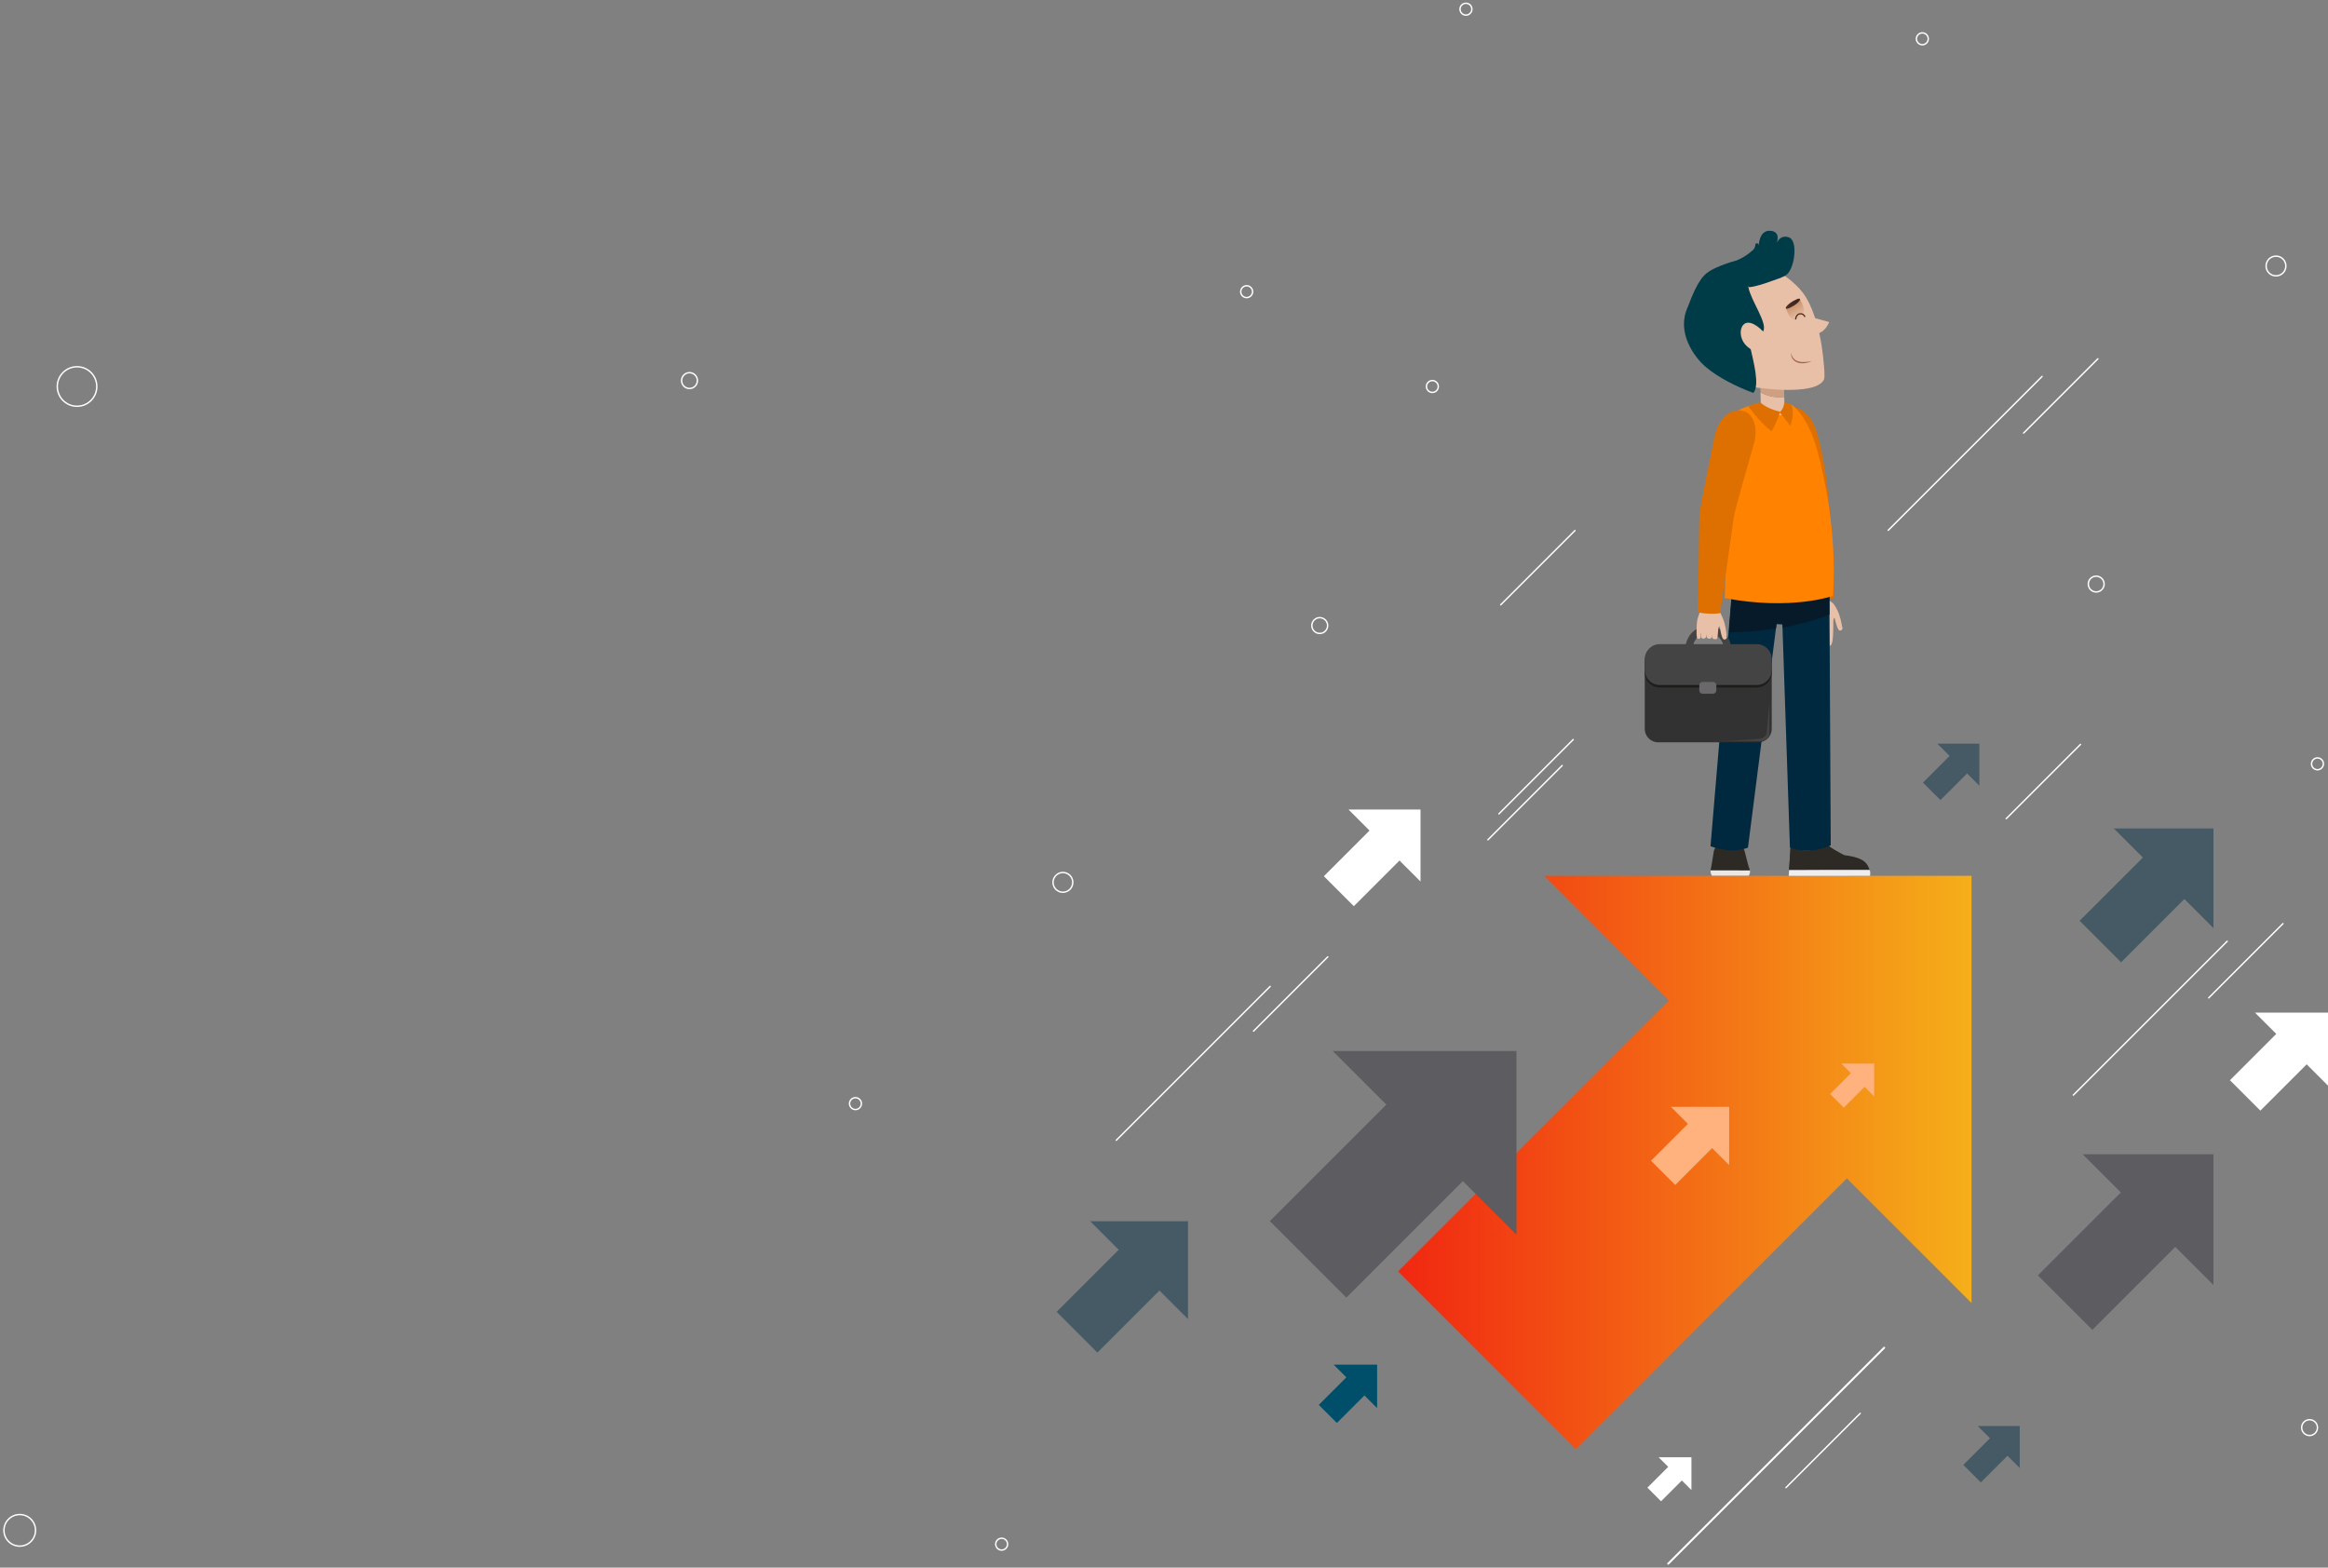 <svg xmlns="http://www.w3.org/2000/svg" width="591" height="398" viewBox="0 0 591 398" fill="none"><rect x="0" y="0" width="591" height="398" fill="#808080" stroke="none"/><path d="M500.508 222.366H392.046L423.703 254.025L354.926 322.802L400.072 367.949L468.85 299.171L500.508 330.828V222.366Z" fill="url(#paint0_linear_1090_8204)"></path><path d="M384.98 266.829H338.33L351.946 280.445L322.364 310.027L341.783 329.445L371.363 299.864L384.98 313.479V266.829Z" fill="#5D5C60"></path><path d="M561.925 210.333H536.606L543.996 217.723L527.94 233.779L538.479 244.317L554.534 228.261L561.925 235.652V210.333Z" fill="#455A64"></path><path d="M512.746 362.047H502.075L505.191 365.16L498.424 371.927L502.866 376.368L509.631 369.603L512.746 372.716V362.047Z" fill="#455A64"></path><path d="M502.492 188.807H491.823L494.938 191.92L488.171 198.687L492.612 203.128L499.378 196.363L502.492 199.476V188.807Z" fill="#455A64"></path><path d="M438.974 281.012H424.191L428.506 285.328L419.132 294.702L425.284 300.856L434.66 291.481L438.974 295.797V281.012Z" fill="#FFB27D"></path><path d="M561.925 293.058H528.717L538.409 302.751L517.351 323.808L531.174 337.631L552.231 316.573L561.925 326.265V293.058Z" fill="#5D5C60"></path><path d="M349.605 346.473H338.573L341.793 349.693L334.797 356.689L339.39 361.28L346.385 354.285L349.605 357.505V346.473Z" fill="#004F6A"></path><path d="M301.594 310.057H276.751L284.003 317.309L268.25 333.062L278.589 343.403L294.342 327.65L301.594 334.9V310.057Z" fill="#455A64"></path><path d="M475.785 270.037H467.46L469.889 272.468L464.611 277.747L468.076 281.213L473.356 275.933L475.785 278.364V270.037Z" fill="#FFB27D"></path><path d="M429.397 369.984H421.072L423.501 372.415L418.223 377.693L421.687 381.159L426.967 375.879L429.397 378.31V369.984Z" fill="white"></path><path d="M591 257.089H572.457L577.869 262.501L566.111 274.259L573.83 281.976L585.588 270.22L591 275.632V257.089Z" fill="white"></path><path d="M360.621 205.528H342.338L347.674 210.865L336.08 222.458L343.691 230.069L355.284 218.475L360.621 223.811V205.528Z" fill="white"></path><path d="M463.925 152.291C463.925 152.291 465.107 152.755 465.617 153.494C466.128 154.233 466.587 155.156 466.873 155.942C467.458 157.543 467.614 159.118 467.731 159.416C467.846 159.712 467.46 160.202 466.993 160.081C466.527 159.961 466.13 158.324 466.02 157.965C465.835 157.354 465.806 156.717 465.581 156.954C465.356 157.191 465.411 158.534 465.409 159.175C465.408 159.817 465.385 161.6 465.208 162.713C465.087 163.482 464.79 164.028 464.447 163.954C464.102 163.879 463.93 163.236 463.968 162.759C464.006 162.28 464.159 159.303 464.126 159.192C464.064 158.985 463.86 163.621 463.722 164.115C463.583 164.609 462.574 164.933 462.493 163.776C462.413 162.619 462.633 159.139 462.61 159.081C462.556 158.94 462.299 163.006 462.218 163.464C462.139 163.922 461.443 164.271 461.219 163.542C460.996 162.812 461.307 158.847 461.282 158.721C461.224 158.433 461.098 159.476 461.038 160.256C460.971 161.13 460.871 162.008 460.581 162.131C460.112 162.33 459.821 161.801 459.942 160.612C460.065 159.423 460.011 156.725 460.02 156.106C460.027 155.487 460.485 153.877 460.617 153.47C460.619 153.272 460.62 153.188 460.596 152.974C460.547 152.518 460.769 152.337 461.234 152.191L462.723 151.721C463.231 151.56 463.769 151.816 463.925 152.291Z" fill="#E8C0A8"></path><path d="M465.479 151.774C465.634 150.92 465.034 136.126 464.558 130.327C463.887 122.151 462.819 115.219 461.385 110.252C459.676 104.334 456.426 103.327 455.161 103.479C451.635 103.903 454.097 107.062 453.574 111.473C453.274 113.996 458.711 127.807 458.728 129.572C458.743 131.337 459.924 149.877 459.938 151.888C460.027 152.441 465.395 152.233 465.479 151.774Z" fill="#DD7000"></path><path d="M468.222 217.119C468.222 217.119 463.723 214.951 462.93 213.376C462.93 213.376 460.438 213.379 459.739 215.862C459.739 215.862 456.33 216.455 454.605 214.445L454.188 220.888L474.639 220.877C474.077 219.395 473.628 217.79 468.222 217.119Z" fill="#2D2A25"></path><path d="M454.606 214.443C454.954 214.849 455.346 215.174 455.79 215.359C456.289 216.67 457.241 219.107 458.731 220.887L454.19 220.889L454.606 214.443Z" fill="#2D2A25"></path><path d="M454.188 220.888L454.082 222.374L474.745 222.363C474.768 221.769 474.903 221.472 474.639 220.878L454.188 220.888Z" fill="#EFEDED"></path><path d="M443.862 219.845L442.853 215.915C442.853 215.915 441.904 213.218 438.985 213.218C436.065 213.218 435.117 215.915 435.117 215.915L434.397 220.307L443.862 219.845Z" fill="#2D2A25"></path><path d="M444.247 220.937C444.3 221.235 444.314 221.775 443.952 222.322H434.547C434.547 222.322 434.222 221.72 434.242 220.914L444.247 220.937Z" fill="#EAE7E4"></path><path d="M434.243 220.859C434.293 220.005 436.089 217.404 439.095 217.404C442.941 217.404 443.824 219.584 444.178 220.712C444.178 220.712 444.218 220.806 444.247 220.966L434.24 220.956C434.242 220.925 434.242 220.893 434.243 220.859Z" fill="#2D2A25"></path><path d="M464.397 146.482L464.762 214.614C464.762 214.614 459.431 217.29 454.405 215.201L452.485 158.49L451.001 158.42L443.745 215.207C443.745 215.207 439.908 216.932 434.242 214.844L439.993 146.482H464.397Z" fill="#00283E"></path><path d="M439.995 146.482H464.45V155.995C462.44 156.874 458.393 158.284 452.555 159.312L452.5 158.493L451.009 158.42L450.842 159.587C447.441 160.107 443.47 160.471 438.927 160.553L439.995 146.482Z" fill="#071A29"></path><path d="M446.384 188.463H420.947C419.068 188.463 417.545 186.939 417.545 185.06V170.21H449.788V185.06C449.787 186.939 448.263 188.463 446.384 188.463Z" fill="#333232"></path><path d="M445.954 174.55H421.374C419.258 174.55 417.542 172.833 417.542 170.717V167.999C417.542 165.883 419.258 164.166 421.374 164.166H445.954C448.07 164.166 449.787 165.881 449.787 167.999V170.717C449.787 172.833 448.07 174.55 445.954 174.55Z" fill="#1D1D1B"></path><path d="M445.954 173.919H421.374C419.258 173.919 417.542 172.204 417.542 170.086V167.368C417.542 165.252 419.258 163.535 421.374 163.535H445.954C448.07 163.535 449.787 165.252 449.787 167.368V170.086C449.787 172.202 448.07 173.919 445.954 173.919Z" fill="#454444"></path><path d="M433.664 170.457C430.475 170.457 427.881 167.862 427.881 164.674C427.881 161.484 430.475 158.891 433.664 158.891C436.854 158.891 439.447 161.484 439.447 164.674C439.447 167.862 436.854 170.457 433.664 170.457ZM433.664 160.748C431.501 160.748 429.739 162.509 429.739 164.672C429.739 166.836 431.499 168.596 433.664 168.596C435.829 168.596 437.59 166.836 437.59 164.672C437.59 162.509 435.829 160.748 433.664 160.748Z" fill="#454444"></path><path d="M434.879 176.136H432.241C431.777 176.136 431.402 175.761 431.402 175.297V173.976C431.402 173.512 431.777 173.137 432.241 173.137H434.879C435.343 173.137 435.718 173.512 435.718 173.976V175.297C435.72 175.759 435.343 176.136 434.879 176.136Z" fill="#6B686C"></path><path d="M449.183 178.427C449.183 178.427 449.183 185.449 449.183 186.251C449.183 187.052 448.606 188.11 447.035 188.11C445.465 188.11 438.026 188.11 438.026 188.11C438.026 188.11 446.106 187.693 446.714 187.598C447.324 187.502 448.382 187.084 448.51 186.059C448.639 185.033 449.183 178.427 449.183 178.427Z" fill="#454444"></path><path d="M452.958 100.778L453.057 105.299L447.059 105.505L446.93 99.623C449.451 101.05 451.936 100.932 452.958 100.778Z" fill="#E8C0A8"></path><path d="M446.932 99.623L446.831 95.093L452.829 94.886L452.958 100.777C451.936 100.932 449.451 101.051 446.932 99.623Z" fill="#CF9F82"></path><path d="M450.486 106.323C446.936 106.323 446.085 103.863 445.962 103.094C448.484 102.46 450.98 102.204 454.083 102.729C454.155 103.621 453.972 106.323 450.486 106.323Z" fill="#E8C0A8"></path><path d="M441.294 104.176C441.863 103.812 443.75 103.095 444.438 102.946C444.663 102.897 446.837 102.768 447.058 102.722C447.211 103.491 449.609 105.422 451.257 105.454C453.937 105.504 453.825 103.564 453.735 102.672C454.057 102.716 454.373 102.505 454.678 102.663C455.939 103.317 459.392 106.909 461.428 114.67C463.038 120.806 466.382 134.92 465.339 151.283C465.339 151.283 454.787 155.078 437.848 151.847C437.848 151.847 438.829 115.702 439.133 111.838C439.44 107.972 439.531 105.301 441.294 104.176Z" fill="#FF8201"></path><path d="M435.049 154.219C435.049 154.219 436.215 154.776 436.679 155.562C437.144 156.348 437.542 157.318 437.776 158.136C438.254 159.802 438.298 161.41 438.395 161.72C438.491 162.029 438.064 162.497 437.6 162.344C437.136 162.189 436.851 160.5 436.767 160.127C436.624 159.493 436.639 158.845 436.395 159.07C436.151 159.295 436.192 160.39 436.094 161.089C436.069 161.263 436.027 161.573 436.005 161.695C435.879 162.408 435.726 162.338 435.236 162.268C434.882 162.217 434.643 162.141 434.706 161.658C434.724 161.514 434.783 161.351 434.757 161.235C434.715 161.392 434.678 161.588 434.576 161.818C434.365 162.293 433.278 162.33 433.252 161.603C433.225 161.252 433.231 160.95 433.228 161.012C433.219 161.184 433.167 161.363 433.108 161.722C433.03 162.189 431.904 162.412 431.878 161.637C431.861 161.132 431.923 160.68 431.907 160.551C431.817 160.86 431.826 161.246 431.785 161.491C431.715 161.907 431.704 162.126 431.419 162.151C431.134 162.175 430.8 162.192 430.8 161.971C430.572 160.579 430.762 158.437 430.815 157.809C430.868 157.181 431.449 155.581 431.612 155.177C431.628 154.978 431.635 154.893 431.627 154.674C431.61 154.209 431.849 154.041 432.331 153.926L433.874 153.556C434.397 153.429 434.924 153.727 435.049 154.219Z" fill="#E8C0A8"></path><path d="M436.679 155.562C436.898 154.706 439.864 133.203 440.168 131.233C440.472 129.263 443.809 117.711 445.272 112.663C446.322 109.037 445.408 104.839 442.219 104.274C438.663 103.644 436.022 106.858 435.172 111.294C434.686 113.832 431.53 129.01 431.417 130.801C431.305 132.594 431.18 153.234 431.048 155.276C431.102 155.845 436.562 156.023 436.679 155.562Z" fill="#DD7000"></path><path d="M446.933 102.186C445.484 102.435 443.807 103.092 443.807 103.092C443.807 103.092 446.593 107.146 449.718 109.501C450.941 107.599 451.961 104.519 451.961 104.519C451.961 104.519 448.791 103.975 446.933 102.186Z" fill="#DD7000"></path><path d="M451.787 104.657L454.501 108.088C454.501 108.088 455.798 105.072 454.679 102.662C454.272 102.458 453.004 102.141 453.004 102.141C453.004 102.141 452.836 103.921 451.787 104.657Z" fill="#DD7000"></path><path d="M445.319 98.311C445.319 98.311 460.968 100.774 463.062 96.325C463.378 95.655 462.96 91.2 462.492 88.032C461.8 83.351 460.166 77.528 457.63 74.251C453.438 68.834 442.868 63.274 437.854 67.756C432.845 72.238 423.034 85.799 445.319 98.311Z" fill="#E8C0A8"></path><path d="M457.362 80.368C457.35 80.365 457.344 80.365 457.327 80.364L457.317 79.465C459.664 80.608 462.089 81.112 464.388 81.764C462.245 86.715 457.309 85.087 456.402 80.514C456.759 80.376 457.145 80.362 457.362 80.368C457.619 80.402 457.572 80.374 457.362 80.368Z" fill="#E8C0A8"></path><path d="M450.909 68.44L451.739 68.754C451.549 68.787 451.254 68.653 450.909 68.44Z" fill="#D0904B"></path><path d="M444.399 88.429C445.078 91.584 446.836 97.855 445.109 99.743C441.228 98.363 436.299 95.932 433.117 93.241C430.018 90.623 425.499 84.297 428.478 77.921C431.004 71.181 432.475 69.524 434.975 68.29C436.995 67.293 441.162 65.655 444.107 65.818C445.465 65.892 446.918 66.155 448.193 66.589C448.931 66.84 450.206 67.96 451.117 68.516L450.707 68.363C449.574 70.402 444.15 69.456 443.814 71.825C443.421 74.569 447.848 80.454 447.818 83.207C447.794 85.562 444.638 85.361 444.399 88.429Z" fill="#003C48"></path><path d="M443.025 87.434C444.457 89.129 447.435 90.314 448.549 89.373C449.664 88.432 449.408 86.294 447.976 84.597C446.546 82.902 444.061 81.052 442.652 82.385C441.594 83.387 441.594 85.738 443.025 87.434Z" fill="#E8C0A8"></path><path d="M437.603 67.288C436.209 67.771 436.404 68.235 437.781 69.305C438.701 70.02 442.483 73.176 443.465 72.467L444.07 72.92C445.878 72.714 448.046 71.981 449.758 71.353C450.719 71 452.659 70.436 453.521 69.773C455.597 68.176 456.59 61.006 454.053 60.228C451.515 59.449 450.834 62.306 450.834 62.306C450.834 62.306 452.497 58.853 449.481 58.592C446.465 58.33 446.471 62.549 446.471 62.549C446.471 62.549 446.602 61.754 445.981 61.762C445.361 61.769 445.889 62.7 445.027 63.478C442.266 65.967 439.76 66.54 437.603 67.288Z" fill="#003C48"></path><path d="M456.873 75.896C457.381 76.722 459.144 79.727 456.766 81.035C454.389 82.341 453.399 78.19 453.399 78.19C453.399 78.19 455.795 76.513 456.873 75.896Z" fill="url(#paint1_linear_1090_8204)"></path><path d="M456.212 75.944C453.513 77.057 452.18 79.225 454.594 78.045C457.008 76.866 457.621 75.364 456.212 75.944Z" fill="url(#paint2_linear_1090_8204)"></path><path d="M455.857 81.105C455.949 79.381 457.736 79.233 458.218 80.46" stroke="#4B2B19" stroke-width="0.309" stroke-miterlimit="10"></path><path d="M454.81 89.519C454.693 90.077 455 90.606 455.334 90.998C455.687 91.396 456.164 91.67 456.686 91.789C457.733 92.055 458.858 91.886 459.965 91.679L459.17 91.988C458.893 92.052 458.617 92.131 458.334 92.178C457.765 92.264 457.175 92.252 456.598 92.126C456.032 91.968 455.479 91.656 455.128 91.168C454.786 90.699 454.562 90.055 454.81 89.519Z" fill="#A56052"></path><path d="M423.504 396.999L478.332 342.172" stroke="white" stroke-width="0.5" stroke-miterlimit="10" stroke-linecap="round"></path><path d="M526.35 278.028L565.409 238.969" stroke="white" stroke-width="0.356" stroke-miterlimit="10" stroke-linecap="round"></path><path d="M283.39 289.496L322.451 250.435" stroke="white" stroke-width="0.356" stroke-miterlimit="10" stroke-linecap="round"></path><path d="M318.23 261.783L337.08 242.933" stroke="white" stroke-width="0.356" stroke-miterlimit="10" stroke-linecap="round"></path><path d="M560.718 253.349L579.568 234.499" stroke="white" stroke-width="0.356" stroke-miterlimit="10" stroke-linecap="round"></path><path d="M479.356 134.629L518.417 95.568" stroke="white" stroke-width="0.356" stroke-miterlimit="10" stroke-linecap="round"></path><path d="M513.724 109.948L532.575 91.098" stroke="white" stroke-width="0.356" stroke-miterlimit="10" stroke-linecap="round"></path><path d="M380.982 153.55L399.833 134.7" stroke="white" stroke-width="0.356" stroke-miterlimit="10" stroke-linecap="round"></path><path d="M509.312 207.849L528.162 188.999" stroke="white" stroke-width="0.356" stroke-miterlimit="10" stroke-linecap="round"></path><path d="M453.391 377.695L472.241 358.845" stroke="white" stroke-width="0.356" stroke-miterlimit="10" stroke-linecap="round"></path><path d="M377.728 213.215L396.578 194.365" stroke="white" stroke-width="0.356" stroke-miterlimit="10" stroke-linecap="round"></path><path d="M380.532 206.622L399.382 187.772" stroke="white" stroke-width="0.356" stroke-miterlimit="10" stroke-linecap="round"></path><path d="M534.16 148.285C534.16 149.393 533.261 150.292 532.153 150.292C531.044 150.292 530.146 149.393 530.146 148.285C530.146 147.177 531.044 146.278 532.153 146.278C533.261 146.28 534.16 147.177 534.16 148.285Z" stroke="white" stroke-width="0.356" stroke-miterlimit="10" stroke-linecap="round"></path><path d="M365.133 98.129C365.133 98.961 364.459 99.635 363.628 99.635C362.796 99.635 362.123 98.961 362.123 98.129C362.123 97.298 362.796 96.624 363.628 96.624C364.459 96.624 365.133 97.298 365.133 98.129Z" stroke="white" stroke-width="0.356" stroke-miterlimit="10" stroke-linecap="round"></path><path d="M337.045 158.818C337.045 159.927 336.147 160.825 335.039 160.825C333.93 160.825 333.032 159.927 333.032 158.818C333.032 157.71 333.93 156.812 335.039 156.812C336.147 156.813 337.045 157.712 337.045 158.818Z" stroke="white" stroke-width="0.356" stroke-miterlimit="10" stroke-linecap="round"></path><path d="M272.344 224.021C272.344 225.406 271.22 226.53 269.835 226.53C268.45 226.53 267.327 225.406 267.327 224.021C267.327 222.636 268.449 221.513 269.835 221.513C271.222 221.514 272.344 222.636 272.344 224.021Z" stroke="white" stroke-width="0.356" stroke-miterlimit="10" stroke-linecap="round"></path><path d="M589.832 193.927C589.832 194.759 589.159 195.432 588.327 195.432C587.496 195.432 586.822 194.759 586.822 193.927C586.822 193.095 587.496 192.422 588.327 192.422C589.159 192.423 589.832 193.097 589.832 193.927Z" stroke="white" stroke-width="0.356" stroke-miterlimit="10" stroke-linecap="round"></path><path d="M588.329 362.452C588.329 363.561 587.43 364.459 586.322 364.459C585.214 364.459 584.315 363.561 584.315 362.452C584.315 361.344 585.214 360.445 586.322 360.445C587.43 360.447 588.329 361.344 588.329 362.452Z" stroke="white" stroke-width="0.356" stroke-miterlimit="10" stroke-linecap="round"></path><path d="M255.792 392.045C255.792 392.876 255.119 393.55 254.287 393.55C253.456 393.55 252.782 392.876 252.782 392.045C252.782 391.213 253.456 390.54 254.287 390.54C255.119 390.54 255.792 391.213 255.792 392.045Z" stroke="white" stroke-width="0.356" stroke-miterlimit="10" stroke-linecap="round"></path><path d="M5.012 392.546C7.228 392.546 9.024 390.75 9.024 388.534C9.024 386.319 7.228 384.522 5.012 384.522C2.796 384.522 1 386.319 1 388.534C1 390.75 2.796 392.546 5.012 392.546Z" stroke="white" stroke-width="0.356" stroke-miterlimit="10" stroke-linecap="round"></path><path d="M218.677 280.196C218.677 281.028 218.004 281.701 217.172 281.701C216.341 281.701 215.667 281.028 215.667 280.196C215.667 279.364 216.341 278.691 217.172 278.691C218.004 278.692 218.677 279.366 218.677 280.196Z" stroke="white" stroke-width="0.356" stroke-miterlimit="10" stroke-linecap="round"></path><path d="M177.048 96.624C177.048 97.733 176.149 98.631 175.041 98.631C173.933 98.631 173.034 97.733 173.034 96.624C173.034 95.516 173.933 94.617 175.041 94.617C176.149 94.619 177.048 95.516 177.048 96.624Z" stroke="white" stroke-width="0.356" stroke-miterlimit="10" stroke-linecap="round"></path><path d="M24.572 98.13C24.572 100.9 22.326 103.145 19.557 103.145C16.787 103.145 14.541 100.9 14.541 98.13C14.541 95.36 16.787 93.115 19.557 93.115C22.326 93.115 24.572 95.36 24.572 98.13Z" stroke="white" stroke-width="0.356" stroke-miterlimit="10" stroke-linecap="round"></path><path d="M373.66 2.332C373.66 3.163 372.987 3.837 372.155 3.837C371.323 3.837 370.65 3.163 370.65 2.332C370.65 1.5 371.323 0.827 372.155 0.827C372.987 0.827 373.66 1.5 373.66 2.332Z" stroke="white" stroke-width="0.356" stroke-miterlimit="10" stroke-linecap="round"></path><path d="M317.987 74.053C317.987 74.885 317.314 75.558 316.482 75.558C315.651 75.558 314.977 74.885 314.977 74.053C314.977 73.222 315.651 72.548 316.482 72.548C317.314 72.548 317.987 73.223 317.987 74.053Z" stroke="white" stroke-width="0.356" stroke-miterlimit="10" stroke-linecap="round"></path><path d="M580.303 67.534C580.303 68.919 579.181 70.041 577.795 70.041C576.41 70.041 575.286 68.919 575.286 67.534C575.286 66.149 576.408 65.025 577.795 65.025C579.181 65.027 580.303 66.149 580.303 67.534Z" stroke="white" stroke-width="0.356" stroke-miterlimit="10" stroke-linecap="round"></path><path d="M489.521 9.854C489.521 10.686 488.847 11.359 488.016 11.359C487.184 11.359 486.511 10.686 486.511 9.854C486.511 9.023 487.184 8.349 488.016 8.349C488.847 8.349 489.521 9.024 489.521 9.854Z" stroke="white" stroke-width="0.356" stroke-miterlimit="10" stroke-linecap="round"></path><defs><linearGradient id="paint0_linear_1090_8204" x1="354.926" y1="295.157" x2="500.508" y2="295.157" gradientUnits="userSpaceOnUse"><stop stop-color="#F12711"></stop><stop offset="1" stop-color="#F5AF19"></stop></linearGradient><linearGradient id="paint1_linear_1090_8204" x1="455.107" y1="77.207" x2="457.024" y2="80.733" gradientUnits="userSpaceOnUse"><stop stop-color="#C9926A"></stop><stop offset="1" stop-color="#C9926A" stop-opacity="0"></stop></linearGradient><linearGradient id="paint2_linear_1090_8204" x1="453.18" y1="77.523" x2="457.109" y2="76.68" gradientUnits="userSpaceOnUse"><stop stop-color="#502F26"></stop><stop offset="1" stop-color="#3B221D"></stop></linearGradient></defs></svg>